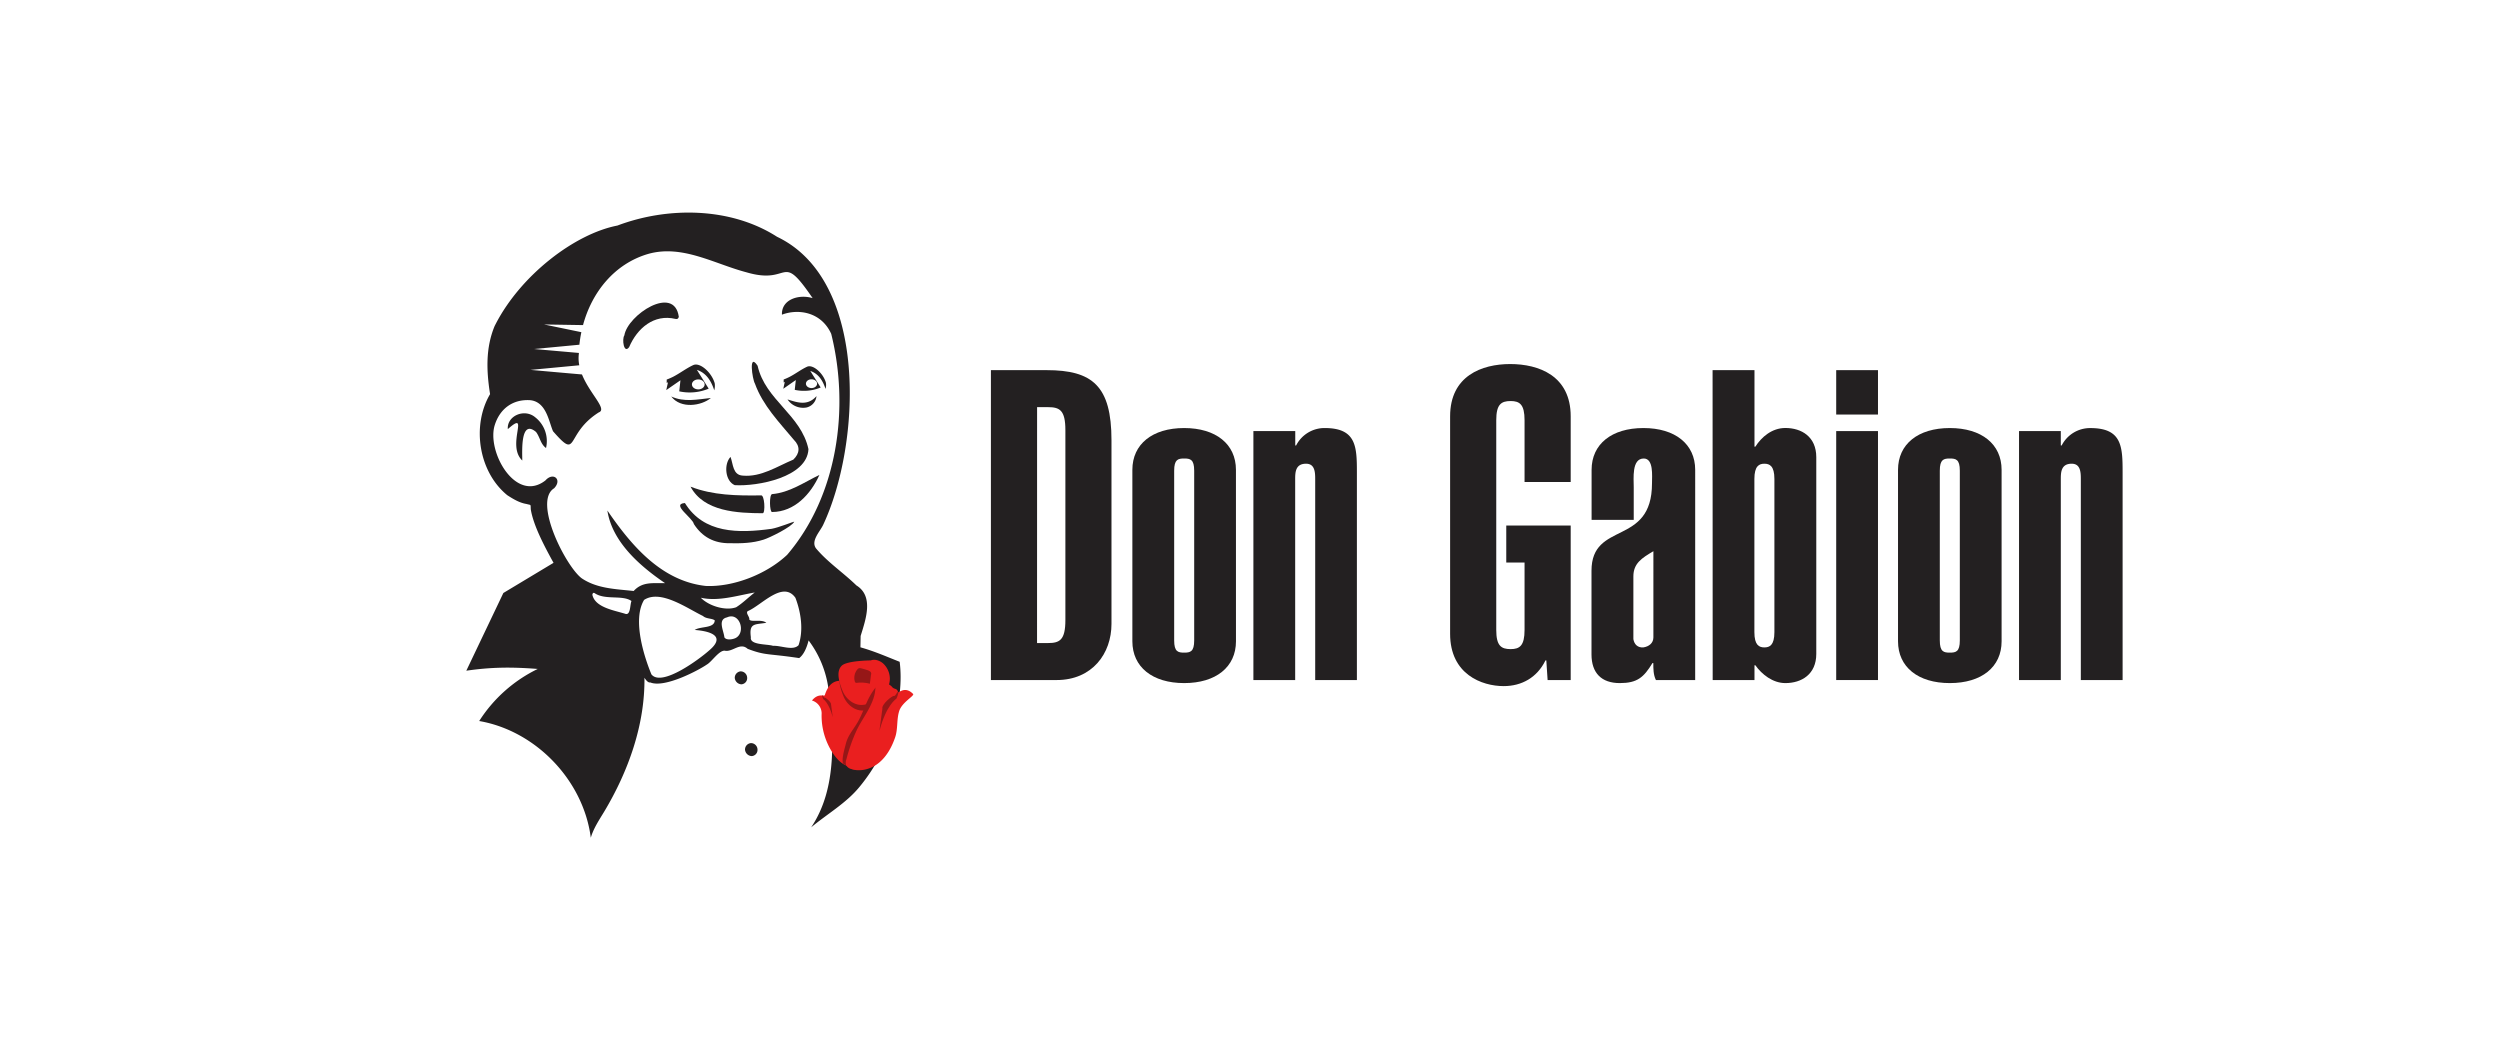 <?xml version="1.0" encoding="UTF-8"?> <svg xmlns="http://www.w3.org/2000/svg" viewBox="0 0 1273.88 535.13"> <defs> <style>.cls-1{fill:#fff;}.cls-2{fill:#232021;}.cls-3{fill:#ea1f1f;}.cls-4{fill:#961717;}</style> </defs> <title>Ресурс 16</title> <g id="Слой_2" data-name="Слой 2"> <g id="Слой_1-2" data-name="Слой 1"> <rect class="cls-1" width="1273.88" height="535.13"></rect> <rect class="cls-1" x="192.29" y="108.33" width="318.48" height="318.48"></rect> <path class="cls-2" d="M251.73,109.3l0,0h0Z"></path> <path class="cls-2" d="M374.38,247.21c11.68.72,36.94-4.05,37.57-18.36-3.76-17.53-22-25-25.91-42.48-4.71-7.08-2.71,6.86-1.35,9.13,4,11.11,12.38,19.69,19.8,28.58,3.43,3.41,3,7-.25,10.12-8.28,3.45-16.41,9-25.76,8.15-5.14-.3-4.84-5.8-6.24-9.54C368.76,236.48,369.46,245.12,374.38,247.21Z"></path> <path class="cls-2" d="M349,256.32c-7.25.53,4,7.57,4.57,10.71,4.28,6.64,10.35,9.83,18.2,9.77,6.05.11,11.6,0,17.36-1.84,2.83-.85,14.44-6.51,15.59-9.15-.58,0-7.88,3-11.5,3.64C376.21,271.81,358.6,271.88,349,256.32Z"></path> <path class="cls-2" d="M388.65,261.52c1.42,0,1-9.79-1-9.09-12.05.17-24.39,0-35.79-4.45C358.68,260.77,375.84,261.46,388.65,261.52Z"></path> <path class="cls-2" d="M320.57,176.89c4.11-9.64,12.68-17,23.58-14.39,1.1.22,1.46-.15,1.74-1.05-2.3-16.61-26.08-1-27.75,9.45C316.82,172.75,317.86,180.52,320.57,176.89Z"></path> <path class="cls-2" d="M393.41,260.9c11.47-.07,19.73-9.13,24.13-18.91-7.84,3.78-15.15,9-24.09,9.78C391.86,251.89,392.13,261,393.41,260.9Z"></path> <path class="cls-2" d="M272.76,212.66c-5.52-4.7-14.53-.76-14,6,11.68-10.34-1,8.11,7.37,16,0-4.34-1.08-21.39,7-14.55,2,2.57,2.3,6.22,5.1,8.17A15.41,15.41,0,0,0,272.76,212.66Z"></path> <path class="cls-2" d="M401.29,203.53a9.55,9.55,0,0,0,9.61,4.12,6.57,6.57,0,0,0,5.15-5.81C411.47,207,406.39,205.11,401.29,203.53Z"></path> <path class="cls-2" d="M405.51,193.65c-.25,2.31-.38,3.49-.54,5a22,22,0,0,0,13.21-1.21l-5.3-8.43c3.3,1.12,6,3.69,7.77,9.17a7.35,7.35,0,0,0,.19-3.19c-1.35-4.81-6.59-9.48-9.59-8.12s-5.95,3.65-9,5.21a30,30,0,0,1-2.93,1.29v1.54l.58-.33c-.31,1.39-.52,2.36-.78,3.52Zm8-.37c1.57,0,2.84,1,2.84,2.23s-1.27,2.23-2.84,2.23-2.84-1-2.84-2.23S411.9,193.28,413.47,193.28Z"></path> <path class="cls-2" d="M362.24,202.79c-6.88.72-13.63,2.29-20.21-.77C346.86,208.45,357.41,206.82,362.24,202.79Z"></path> <path class="cls-2" d="M339.72,193.4v1.75l.66-.38c-.35,1.58-.59,2.68-.89,4l7.23-5c-.28,2.63-.43,4-.61,5.64a25,25,0,0,0,15-1.37l-6-9.58c3.76,1.27,6.82,4.19,8.84,10.43a8.63,8.63,0,0,0,.22-3.63c-1.54-5.48-7.5-10.78-10.91-9.23s-6.77,4.14-10.2,5.92A32.46,32.46,0,0,1,339.72,193.4Zm16.09-.06c1.78,0,3.23,1.14,3.23,2.54s-1.45,2.53-3.23,2.53-3.23-1.13-3.23-2.53S354,193.34,355.81,193.34Z"></path> <path class="cls-2" d="M380.72,345.39a3.34,3.34,0,0,0-3.32-3.3,3.3,3.3,0,0,0-3,3.3,3.57,3.57,0,0,0,3.37,3.31A3.15,3.15,0,0,0,380.72,345.39Z"></path> <path class="cls-2" d="M382.62,378.65a3.3,3.3,0,0,0-3,3.3,3.6,3.6,0,0,0,3.37,3.32,3.15,3.15,0,0,0,3-3.32A3.34,3.34,0,0,0,382.62,378.65Z"></path> <path class="cls-2" d="M458.43,337.22c-6.05-2.36-12.4-5.23-20-7.38l.11-5.79c2.66-8.57,6.77-20.23-2.15-25.74-6.68-6.51-14.65-11.78-20.61-18.91-2.72-3.81,2-8.46,3.64-11.91C438.51,227,443,143.08,395.94,120.65c-23.64-15.18-55.68-15.41-81.32-5.72-21.89,4.26-49.17,25.28-62,50.08l0,0c-.1.18-.19.36-.28.54l0,0c-.09.18-.18.36-.28.54l0,0c-4.68,11.22-4.19,23.06-2.34,34.75-9.43,15.95-5.93,39.55,8.79,51.51,3,1.93,6.15,3.85,9.69,4.44,2.63.72,2.09,0,2.26,2.73,1.28,7.95,6.52,18.07,11.6,27.27l-25.57,15.37-18.88,39.6c13.08-1.89,23.23-1.91,36.4-.9a73.32,73.32,0,0,0-29.83,26.54c28.93,5,53.14,30.34,56.86,59.47,1.38-4.77,4.23-9,6.78-13.22,12.37-20.62,20.85-44.39,20.56-68.3,1,1.57,2,2.6,3,2.39,7.29,3,24.69-6.26,28.81-9.13,2.52-1.39,6.47-7.69,9.38-7,3.94.58,7.57-4.44,11.39-1,9.25,3.53,10.15,2.29,26.26,4.72,2.17-1.59,3.79-4.93,4.8-9a52.56,52.56,0,0,1,10.14,24.82c2.59,24,4.66,50.35-8.83,70.42,8.17-6.83,17.75-12.26,24.52-20.48C453.71,382,460.91,356.72,458.43,337.22Zm-180.52-92.4c-15.22,11.81-30.07-14.91-25.79-28.27,2.6-8.23,9.13-13.23,18.11-12.63,8.24.9,9.41,11,11.58,15.84,13.3,15.18,5.74,1.51,23.29-9.62,4.54-1.62-4.56-9.38-8.55-19.34-4.39-.36-26.24-2.32-26.24-2.32l24.86-2.35a18.14,18.14,0,0,1-.21-5.89c0-.13,0-.27,0-.4-7.58-.66-22.84-2-22.84-2l23.11-2.19a62.73,62.73,0,0,1,1-6.39l-19-3.93,19.85.32c4.49-16.72,16-31.29,33.32-36.3,17.33-4.84,33.64,5.13,50,9.41,23,6.78,17-11.24,33.68,13.15-6.74-2.09-15.94.46-15.64,8.43,8.3-3.13,20-1.46,25.11,9.77,9.4,37.7,3.36,82.4-22.45,112.59-10.76,10.14-27.79,16.49-41.47,15.87-22.66-2.5-38-20.7-50.14-38.43,2.44,16,16.63,28.33,29.4,37-6.14.13-11.52-.9-16,4-9-1-18.59-1.17-26.4-6.42-8-5.76-25.07-39.16-14.14-45.92C286.63,244.34,281.89,240.33,277.91,244.82Zm23.93,58.24c.11-.53.32-1.31,1.18-.81,5.37,3.67,14.24.76,18.75,4-.81,1.88-.38,7.58-3.24,6.49C313,311,303.21,309.56,301.84,303.06Zm59.69,28.22c-4.77,4.3-24.34,19-29.6,12.34-3.5-8.47-9.91-27.76-3.72-37.94,8.39-5.47,21.85,4.26,30,8.2,1.65,1.53,4.66,1.12,6,2.24C364,320.34,356.94,319,354,321,361.37,321.55,370.19,323.86,361.53,331.28Zm13.28-6.16c-1.6.77-4.8,1.23-5.7-.39-.3-3.27-3.59-9.05,1.3-10.13C376.89,311.62,380.29,322.32,374.81,325.12Zm.3-15.69c-5.51,2-14.11-.77-18-4.85,8.93,2,18.36-1.09,27.48-2.68C381.34,304.38,378.5,307.29,375.11,309.43Zm31.8,19.33c-2.82,3-9.09.07-13,.33-2.92-1-12-.3-11.3-4.36-1-7.42,2-6.38,7.89-7.39-2.5-2-7.7-.14-8.69-1.67.24-1.42-2-3.26-.78-4.28,6.9-2.82,17.89-15.85,24.29-6.77C408.14,312.07,409.51,321.05,406.91,328.76Z"></path> <path class="cls-3" d="M446.49,356.31c0-2-9.6-7.12-11.5-7.83-3.27-1.23-7-2.44-10.11-.83-2.43,1.26-3.76,3.94-4.6,6.54-.29.88-3.24-1.29-6.54,2.76a6.89,6.89,0,0,1,4.91,7.08,34.63,34.63,0,0,0,6.16,20.39c2,2.85,4.7,5.54,8.14,6.14a3.41,3.41,0,0,0,2.68-.44,4.22,4.22,0,0,0,1.06-1.5l4.36-8.68c1-2,2.06-4.46,1.07-6.52-1.16-2.43-2.13-4.2-1-6.63Z"></path> <path class="cls-4" d="M429.43,342.05c-3.14,3-1.24,8.81.4,12.83s5.58,7.34,9.92,7.18c3.17-.11,6-1.94,8.55-3.84a19.48,19.48,0,0,0,3.51-3.15c1.54-1.89.91-11.3-1.31-14.14a5.71,5.71,0,0,0-6.29-1.55S432.14,339.45,429.43,342.05Z"></path> <path class="cls-3" d="M428.94,339.18c-3.14,3-1.24,8.81.4,12.84s5.58,7.33,9.92,7.18c3.17-.11,6-1.95,8.54-3.84a18.59,18.59,0,0,0,3.52-3.16A10.6,10.6,0,0,0,450,338.07c-1.72-1.48-4.17-2.37-6.29-1.56C443.72,336.51,431.65,336.59,428.94,339.18Z"></path> <path class="cls-4" d="M452.18,355.64a19.13,19.13,0,0,0-4.62-5.12,1.57,1.57,0,0,0-.72-.35c-.48,0-.85.38-1.14.76a32.31,32.31,0,0,0-2.46,3.79c-2.4,4.33-3.8,9.17-6.31,13.44-2.06,3.51-4.9,6.69-5.88,10.65-.65,2.63-2.08,7.12-1.6,9.79.23,1.24,2.36,1.42,2.81,1.87a5.06,5.06,0,0,0,2.82,1.68,4.29,4.29,0,0,0,3.73-.46,9.64,9.64,0,0,0,2.3-3.22c3.62-7.45,3.08-16.6,7.62-23.53Z"></path> <path class="cls-3" d="M444.93,342.81a27,27,0,0,1,1.14,7.45c-.15,7.86-5.77,14.35-9.32,21.36a85.36,85.36,0,0,0-5.44,15.22,4.7,4.7,0,0,0-.19,3,4,4,0,0,0,2.58,2c4.85,1.62,10.4,0,14.33-3.3s6.44-8,8.1-12.82c1.46-4.28.69-9.15,2.08-13.46,1.45-4.49,7.93-7.74,7.06-8.65-4.2-4.34-7.47-.25-7.65-.91-.64-2.42-1.93-1-3.38-3.06Z"></path> <path class="cls-4" d="M443.83,343.8a1.39,1.39,0,0,0-.38-1.58,4.06,4.06,0,0,0-1.54-.77,32.62,32.62,0,0,0-3.21-.92,2.09,2.09,0,0,0-1.11,0,1.82,1.82,0,0,0-.73.59,6.75,6.75,0,0,0-1.3,6.08,1.15,1.15,0,0,0,.24.51c.31.32.83.25,1.27.18a17.43,17.43,0,0,1,6.17.52Z"></path> <path class="cls-4" d="M456.76,356c.27-.51,1.28-3,.86-3.39s-1.37,2.19-1.92,2c-1.06-.35-6.65,4.42-6.07,6.49.06.19-1.61,11.18-1.48,11.32C451.56,359.2,456.76,356,456.76,356Z"></path> <path class="cls-4" d="M419.49,356.24c-.16-.28-.73-1.68-.49-1.9s.77,1.23,1.08,1.12c.59-.19,3.72,2.48,3.4,3.65,0,.1.9,6.26.83,6.34C422.4,358,419.49,356.24,419.49,356.24Z"></path> <path class="cls-2" d="M504.92,188.61h28.39c23.29,0,33.05,8,33.05,35.71v93.59c0,15.08-9.76,28.61-28,28.61H504.92Zm23.51,139.06H534c6,0,8.87-1.55,8.87-11.75V219.21c0-10.2-2.88-11.75-8.87-11.75h-5.55Z"></path> <path class="cls-2" d="M629.79,326.78c0,13.09-10.2,21.29-26.39,21.29S577,339.87,577,326.78V239.4c0-13.09,10.2-21.29,26.39-21.29s26.39,8.2,26.39,21.29ZM608.5,239.84c0-5.77-2-6.21-5.1-6.21s-5.1.44-5.1,6.21v86.5c0,5.77,2,6.21,5.1,6.21s5.1-.44,5.1-6.21Z"></path> <path class="cls-2" d="M638.67,219.66H660V227h.44A16.22,16.22,0,0,1,675,218.11c16.19,0,16.41,9.53,16.41,22.84V346.52H670.16V244.06c0-3.55-.22-7.77-4.66-7.77-5.32,0-5.54,4.22-5.54,7.77V346.52H638.67Z"></path> <path class="cls-2" d="M800.35,267.79v78.73H788.59l-.66-10h-.44c-4.22,8.65-12,13.09-21.3,13.09-11.09,0-27.28-6-27.28-26.62V212.12c0-20.63,16.19-26.62,30.61-26.62,14.64,0,30.83,6,30.83,26.62v33.49H776.84v-31.5c0-8-2.44-9.76-7.1-9.76-4.88,0-7.32,1.78-7.32,9.76V321c0,8,2.44,9.76,7.32,9.76,4.66,0,7.1-1.78,7.1-9.76V286.64h-9.32V267.79Z"></path> <path class="cls-2" d="M863.78,346.52h-20c-1.33-2.66-1.33-5.76-1.33-8.65h-.44c-4.44,7.32-7.77,10.2-16.64,10.2-9.31,0-14.42-5.1-14.42-14.63V290.85c0-25.72,30.83-12.2,30.83-44.58,0-3.77.89-12.64-4.21-12.64-6.21,0-5.1,10.2-5.1,14.64V264.9H811V239.4c0-13.09,10.21-21.29,26.4-21.29s26.39,8.2,26.39,21.29Zm-21.29-65.65c-6,3.55-10.2,6.21-10.2,12.87v31.93c.44,2.67,2.21,4.44,5.1,4.22,2.88-.45,5.1-2.22,5.1-5.1Z"></path> <path class="cls-2" d="M872.65,188.61H894v39h.44c3.1-4.88,8.43-9.53,15.3-9.53,8.21,0,15.75,4.43,15.75,14.86V333.21c0,10.43-7.54,14.86-15.75,14.86-6.43,0-12-4.43-15.3-9.09H894v7.54h-21.3Zm31.5,55.45c0-6.66-2.44-7.77-5.1-7.77s-5.1,1.11-5.1,7.77v78.07c0,6.65,2.44,7.76,5.1,7.76s5.1-1.11,5.1-7.76Z"></path> <path class="cls-2" d="M956.93,211.23H935.64V188.61h21.29ZM935.64,346.52V219.66h21.29V346.52Z"></path> <path class="cls-2" d="M1019.92,326.78c0,13.09-10.2,21.29-26.39,21.29s-26.39-8.2-26.39-21.29V239.4c0-13.09,10.2-21.29,26.39-21.29s26.39,8.2,26.39,21.29Zm-21.29-86.94c0-5.77-2-6.21-5.1-6.21s-5.1.44-5.1,6.21v86.5c0,5.77,2,6.21,5.1,6.21s5.1-.44,5.1-6.21Z"></path> <path class="cls-2" d="M1028.8,219.66h21.29V227h.44a16.22,16.22,0,0,1,14.64-8.87c16.19,0,16.41,9.53,16.41,22.84V346.52h-21.29V244.06c0-3.55-.22-7.77-4.66-7.77-5.32,0-5.54,4.22-5.54,7.77V346.52H1028.8Z"></path> </g> </g> </svg> 